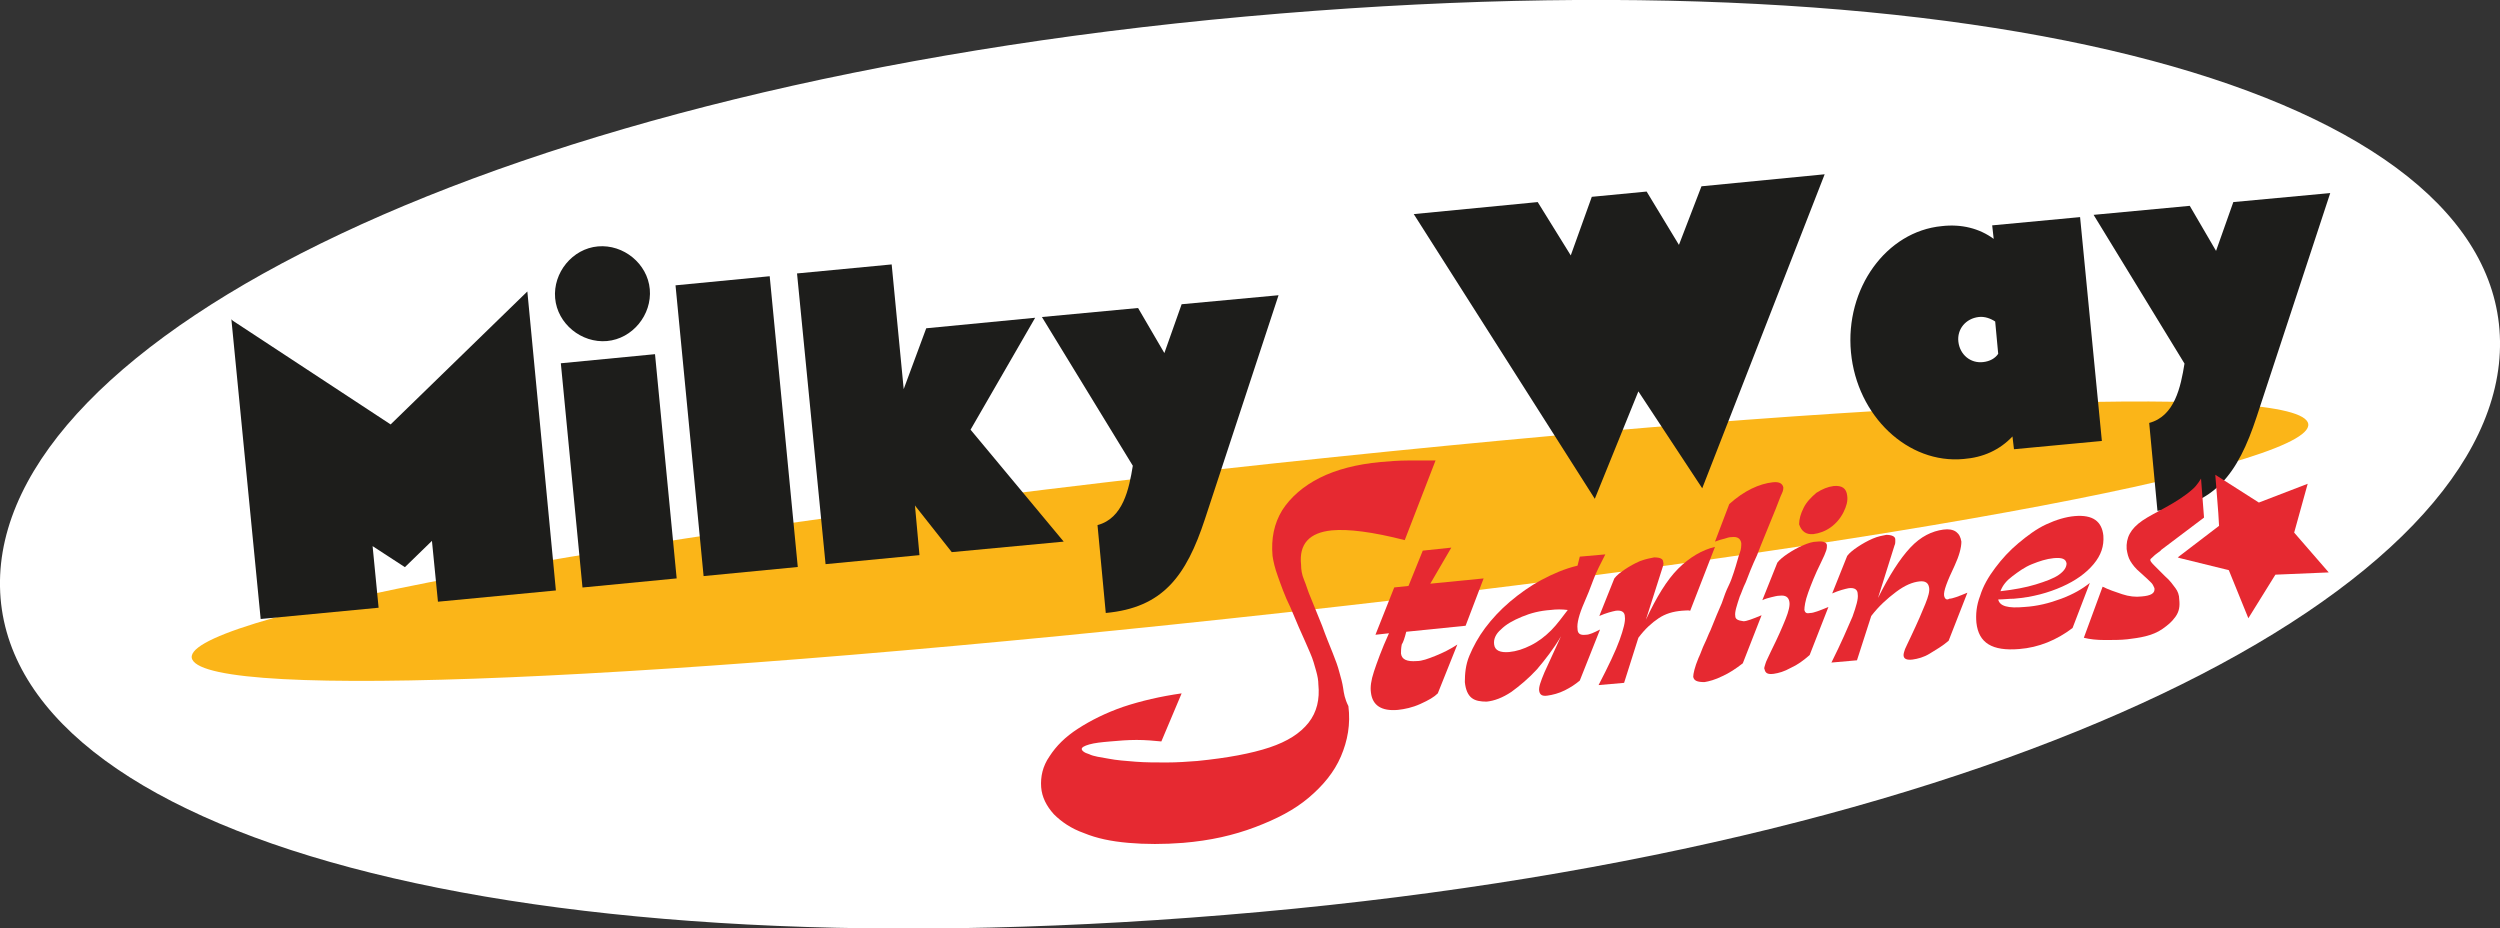 <?xml version="1.0" encoding="utf-8"?>
<!-- Generator: Adobe Illustrator 28.1.0, SVG Export Plug-In . SVG Version: 6.00 Build 0)  -->
<svg version="1.1" id="Calque_1" xmlns="http://www.w3.org/2000/svg" xmlns:xlink="http://www.w3.org/1999/xlink" x="0px" y="0px"
	 viewBox="0 0 332.8 123.6" style="enable-background:new 0 0 332.8 123.6;" xml:space="preserve">
<rect x="0" y="0" width="332.8" height="123.6" fill="#333333" stroke="none"/>
<style type="text/css">
	.st0{display:none;fill:#009FBF;}
	.st1{fill:#FFFFFF;}
	.st2{fill:#FBB518;}
	.st3{fill:none;stroke:#F39200;stroke-width:7;stroke-miterlimit:10;}
	.st4{fill:#1D1D1B;}
	.st5{fill:#E62931;}
</style>
<polygon class="st0" points="-54.5,-14.6 363.8,-14.6 363.8,-29.6 415.8,65.1 363.5,160.7 363.5,145.6 -54.5,145.6 -24.9,61.6 "/>
<path class="st1" d="M165.8,2.2c99.7-9,166.5,10.3,167,43.2s-65.4,67-165.1,76S0.6,111.1,0,78.1S66.2,11.2,165.8,2.2z"/>
<path class="st2" d="M162.1,62.5c84.4-9.3,142.6-11.5,145.1-6.3c2.5,5.2-51.5,16-135.8,25.3S28.2,93.2,25.6,87.8
	C23.1,82.6,77.7,71.9,162.1,62.5z"/>
<path class="st3" d="M319.4,17.1"/>
<g>
	<g>
		<g>
			<g>
				<g>
					<polygon class="st4" points="52,56.5 31,42.7 30.8,42.5 34.7,82.4 50.4,80.9 49.6,72.7 53.9,75.5 57.5,72 58.3,80.1 74,78.6 
						70.2,38.8 					"/>
					<path class="st4" d="M80.8,45.4c3.4-0.3,6-3.5,5.7-6.9s-3.5-6-6.9-5.7s-6,3.5-5.7,6.9S77.4,45.7,80.8,45.4z"/>
					
						<rect x="76.1" y="47.7" transform="matrix(0.995 -9.608931e-02 9.608931e-02 0.995 -5.645 8.209)" class="st4" width="12.6" height="30"/>
					
						<rect x="91.8" y="37.3" transform="matrix(0.995 -9.608931e-02 9.608931e-02 0.995 -5 9.69)" class="st4" width="12.6" height="38.9"/>
					<polygon class="st4" points="137.8,42.3 123.3,43.7 120.3,51.8 118.7,35.2 106.1,36.4 109.9,75.1 122.4,73.9 121.8,67.3 
						126.7,73.5 141.6,72.1 129.2,57.2 					"/>
					<path class="st4" d="M155,47l-3.5-6l-12.8,1.2L150.8,62c-0.5,3.1-1.3,7-4.7,7.9l1.1,11.7c7.6-0.7,10.7-4.9,13.2-12.5l9.8-29.8
						l-12.9,1.2L155,47z"/>
					<polygon class="st4" points="223.5,32.6 219.2,25.5 211.9,26.2 209.1,34 204.7,26.9 188.2,28.5 212.3,66.4 218.1,52.1 
						226.6,65 242.9,23.2 226.5,24.8 					"/>
					<path class="st4" d="M265.2,30l0.2,1.8c-1.9-1.4-4.3-2-6.9-1.7c-7.4,0.7-12.9,8.3-12.1,16.8s7.6,14.9,15,14.2
						c2.6-0.2,4.8-1.2,6.5-3l0.2,1.7l11.7-1.1l-2.9-29.8L265.2,30z M264,48.2c-1.7,0.2-3.1-1-3.3-2.7c-0.2-1.7,1-3.1,2.7-3.3
						c0.8-0.1,1.6,0.2,2.2,0.6l0.4,4.3C265.6,47.7,264.9,48.1,264,48.2z"/>
					<path class="st4" d="M297.3,26.9l-2.3,6.5l-3.5-6l-12.8,1.2l12.1,19.8c-0.5,3.1-1.3,7-4.7,7.9l1.1,11.7
						c7.6-0.7,10.7-4.9,13.2-12.5l9.8-29.8L297.3,26.9z"/>
				</g>
			</g>
		</g>
	</g>
	<g>
		<path class="st5" d="M178.8,91.6c-0.1-0.7-0.3-1.4-0.5-2.1c-0.2-0.8-0.5-1.6-0.9-2.6s-0.9-2.2-1.4-3.6l-1.5-3.7
			c-0.4-0.9-0.6-1.7-0.9-2.4s-0.4-1.4-0.4-2c-0.3-2.8,1.1-4.3,4.1-4.6c2.2-0.2,5.4,0.2,9.7,1.3l4.1-10.6c-1.3,0-2.5,0-3.7,0
			s-2.4,0.1-3.6,0.2c-3.2,0.3-5.9,1-8.1,2.1c-2.2,1.1-3.9,2.6-5,4.3c-1.1,1.8-1.5,3.8-1.3,6.1c0.1,0.7,0.3,1.6,0.7,2.7
			s0.9,2.6,1.7,4.2l1.1,2.6c0.6,1.3,1.1,2.5,1.5,3.4s0.6,1.7,0.8,2.4c0.2,0.7,0.3,1.3,0.3,1.8c0.2,2-0.2,3.7-1.3,5.1
			c-1.1,1.4-2.8,2.5-5.2,3.3c-2.4,0.8-5.6,1.4-9.6,1.8c-1.3,0.1-2.7,0.2-4.1,0.2c-1.4,0-2.8,0-4.1-0.1s-2.6-0.2-3.6-0.4
			c-1.1-0.2-2-0.3-2.6-0.6c-0.7-0.2-1-0.5-1-0.7s0.3-0.4,1-0.6s1.6-0.3,2.8-0.4c1.1-0.1,2.3-0.2,3.5-0.2s2.3,0.1,3.3,0.2l2.7-6.4
			c-2.8,0.4-5.4,1-7.8,1.8c-2.3,0.8-4.3,1.8-6,2.9c-1.7,1.1-2.9,2.3-3.8,3.7c-0.9,1.3-1.2,2.7-1.1,4.1c0.1,1.3,0.7,2.5,1.7,3.6
			c1,1,2.3,1.9,4,2.5c1.7,0.7,3.6,1.1,5.9,1.3c2.3,0.2,4.7,0.2,7.3,0c3.6-0.3,6.7-1,9.6-2.1s5.2-2.3,7.1-3.9
			c1.9-1.6,3.4-3.4,4.3-5.5s1.3-4.3,1-6.7C179,93,178.9,92.3,178.8,91.6z"/>
		<path class="st5" d="M187.2,84.1l7.9-0.8l2.4-6.3l-7.1,0.7l2.8-4.8l-3.8,0.4l-1.9,4.7l-1.9,0.2l-2.5,6.3l1.8-0.2
			c-1,2.2-1.6,3.9-2,5.1s-0.5,2.1-0.4,2.8c0.2,1.7,1.4,2.5,3.6,2.3c0.9-0.1,1.9-0.3,3-0.8s1.8-0.9,2.3-1.4l2.6-6.5
			c-0.9,0.6-1.9,1.1-2.9,1.5s-1.8,0.7-2.5,0.7c-1.3,0.1-2-0.2-2.1-1c0-0.3,0-0.7,0.1-1.2C186.8,85.5,187,84.9,187.2,84.1z"/>
		<path class="st5" d="M210,83.7c-0.1-0.7,0.2-1.9,0.9-3.5c0.4-0.9,0.8-1.9,1.2-3c0.4-1.1,1-2.2,1.6-3.4l-3.4,0.3l-0.3,1.2
			c-1.7,0.4-3.3,1.1-4.8,1.9s-2.9,1.8-4.2,2.9c-1.3,1.1-2.4,2.3-3.3,3.5s-1.6,2.5-2.1,3.7s-0.6,2.4-0.6,3.5c0.1,1,0.4,1.7,0.9,2.1
			c0.5,0.4,1.2,0.5,2,0.5c1-0.1,2.1-0.5,3.3-1.3c1.1-0.8,2.3-1.8,3.4-3c1.1-1.3,2.2-2.7,3.2-4.4l-2.2,4.8c-0.5,1.2-0.8,2-0.7,2.5
			c0.1,0.5,0.4,0.7,1.1,0.6c0.7-0.1,1.5-0.3,2.3-0.7s1.4-0.8,2-1.3l2.7-6.8c-0.8,0.4-1.4,0.7-1.9,0.7C210.3,84.6,210,84.3,210,83.7z
			 M206.5,83.9c-0.8,0.8-1.7,1.5-2.7,2s-1.9,0.8-2.9,0.9c-1.2,0.1-1.9-0.2-2-1c-0.1-0.7,0.2-1.4,0.9-2c0.7-0.7,1.6-1.2,2.8-1.7
			s2.4-0.8,3.8-0.9c0.8-0.1,1.5-0.1,2.3,0C208,82.1,207.3,83.1,206.5,83.9z"/>
		<path class="st5" d="M223.4,75.7c-1.5,1.5-2.9,3.8-4.3,6.8l2.2-6.9c0.1-0.3,0.2-0.6,0.1-0.8c0-0.4-0.4-0.6-1.2-0.6
			c-0.5,0.1-1.1,0.2-1.9,0.5c-0.7,0.3-1.4,0.7-2,1.1s-1.1,0.8-1.4,1.2l-2,5c0.9-0.4,1.7-0.6,2.2-0.7c0.8-0.1,1.2,0.2,1.2,0.8
			c0.1,0.6-0.2,1.7-0.7,3.1c-0.5,1.4-1.5,3.5-2.8,6l3.4-0.3l1.9-6c0.9-1.2,1.8-2,2.7-2.6c0.9-0.6,1.9-0.9,3.1-1c0.4,0,0.8-0.1,1.1,0
			l3.3-8.5C226.6,73.2,224.9,74.2,223.4,75.7z"/>
		<path class="st5" d="M231,82c-0.1-0.5,0.2-1.4,0.6-2.6c0.2-0.4,0.4-1.1,0.8-1.9c0.3-0.8,0.8-2.1,1.5-3.6c0.6-1.6,1.5-3.7,2.5-6.2
			c0.4-1,0.6-1.6,0.8-2s0.2-0.7,0.2-0.8c-0.1-0.5-0.5-0.8-1.4-0.7c-1.8,0.2-3.8,1.1-5.8,2.9l-1.9,5c0.5-0.2,0.9-0.3,1.3-0.4
			c0.3-0.1,0.6-0.2,0.9-0.2c0.8-0.1,1.2,0.2,1.3,0.8c0,0.3,0,0.8-0.2,1.3s-0.4,1.4-0.8,2.6c-0.2,0.6-0.4,1.2-0.7,1.8
			c-0.3,0.6-0.6,1.4-0.9,2.3c-0.4,0.9-0.9,2.1-1.5,3.6c-0.3,0.6-0.5,1.2-0.8,1.8s-0.5,1.3-0.8,1.9c-0.5,1.2-0.7,2.1-0.7,2.5
			c0.1,0.5,0.5,0.7,1.5,0.7c0.6-0.1,1.4-0.3,2.4-0.8c0.9-0.4,1.8-1,2.7-1.7l2.5-6.4c-1.2,0.5-2,0.8-2.4,0.8
			C231.3,82.6,231,82.4,231,82z"/>
		<path class="st5" d="M240.2,81.2c0-0.4,0.1-1.2,0.5-2.3c0.4-1.1,0.9-2.4,1.7-4c0.4-0.8,0.6-1.3,0.7-1.6c0.1-0.3,0.1-0.5,0.1-0.7
			c0-0.4-0.5-0.6-1.3-0.5c-0.6,0-1.2,0.2-1.9,0.5s-1.4,0.7-2,1.1s-1.1,0.8-1.4,1.2l-2,5c0.4-0.2,0.8-0.3,1.2-0.4
			c0.4-0.1,0.8-0.2,1.1-0.2c0.8-0.1,1.2,0.2,1.3,0.8c0.1,0.5-0.1,1.3-0.5,2.3s-1,2.4-1.9,4.2c-0.4,0.9-0.7,1.4-0.8,1.8
			c-0.1,0.3-0.2,0.6-0.1,0.7c0.1,0.5,0.4,0.7,1.2,0.6c0.7-0.1,1.4-0.3,2.3-0.8c0.9-0.4,1.7-1,2.5-1.7l2.5-6.4
			c-1.2,0.5-2,0.8-2.4,0.8C240.5,81.7,240.3,81.6,240.2,81.2z"/>
		<path class="st5" d="M241.4,71.1c0.8-0.1,1.6-0.4,2.3-0.9c0.7-0.5,1.3-1.2,1.7-2s0.6-1.5,0.5-2.2c-0.1-1-0.7-1.4-1.8-1.3
			c-0.8,0.1-1.5,0.4-2.3,0.9c-0.7,0.6-1.3,1.2-1.7,2c-0.4,0.8-0.6,1.5-0.6,2.2C239.8,70.7,240.4,71.2,241.4,71.1z"/>
		<path class="st5" d="M258.8,79.3c-0.1-0.6,0.4-1.9,1.4-4c0.6-1.3,0.9-2.4,0.9-3.2c-0.1-0.6-0.3-1-0.7-1.3c-0.4-0.3-1-0.4-1.7-0.3
			c-1.5,0.2-3,0.9-4.4,2.4s-2.8,3.7-4.3,6.7l2.2-7c0.1-0.2,0.1-0.4,0.1-0.5s0-0.2,0-0.3c0-0.4-0.5-0.6-1.2-0.6
			c-0.5,0.1-1.1,0.2-1.8,0.5c-0.7,0.3-1.4,0.7-2,1.1s-1.1,0.8-1.4,1.2l-2,5c0.9-0.4,1.7-0.6,2.2-0.7c0.8-0.1,1.2,0.2,1.2,0.8
			c0.1,0.6-0.2,1.6-0.7,3c-0.6,1.4-1.5,3.5-2.8,6.1l3.4-0.3l1.9-5.9c1-1.3,2.1-2.3,3.3-3.2c1.2-0.9,2.2-1.3,3.1-1.4
			c0.8-0.1,1.2,0.2,1.3,0.8c0.1,0.5-0.1,1.2-0.5,2.2s-1,2.4-1.9,4.3c-0.4,0.8-0.6,1.3-0.8,1.7c-0.1,0.3-0.2,0.6-0.2,0.8
			c0,0.5,0.4,0.7,1.2,0.6c0.7-0.1,1.5-0.3,2.3-0.8s1.7-1,2.5-1.7l2.5-6.4c-1.2,0.5-2,0.8-2.4,0.8C259.2,79.9,258.9,79.8,258.8,79.3z
			"/>
		<path class="st5" d="M274.4,79.7c-1.6,0.6-3.2,1-4.9,1.1c-2.2,0.2-3.3-0.1-3.5-1c0.7,0,1.4-0.1,2.1-0.1c2.5-0.2,4.6-0.8,6.4-1.6
			c1.8-0.8,3.2-1.8,4.2-3s1.4-2.4,1.3-3.8c-0.2-1.9-1.4-2.8-3.8-2.6c-1.2,0.1-2.5,0.5-3.8,1.1s-2.5,1.5-3.7,2.5s-2.2,2.1-3.1,3.3
			c-0.9,1.2-1.6,2.4-2,3.7c-0.5,1.3-0.6,2.5-0.5,3.6c0.3,2.7,2.1,3.8,5.7,3.5c2.6-0.2,5-1.2,7.1-2.8l2.3-6
			C277.2,78.4,276,79.1,274.4,79.7z M267.9,76.7c0.8-0.6,1.6-1.2,2.6-1.6s1.9-0.7,2.9-0.8c1.1-0.1,1.6,0.1,1.7,0.7
			c0,0.5-0.3,1-1,1.5s-1.8,0.9-3.1,1.3s-2.9,0.7-4.7,0.9C266.6,77.9,267.1,77.3,267.9,76.7z"/>
		<path class="st5" d="M293.4,68.9l-0.4-5.2c0,0-0.5,0.9-1.1,1.4c-2.1,1.9-5.1,3.1-6.7,4.2s-2.2,2.3-2.1,3.8
			c0.1,0.6,0.2,1.1,0.5,1.6s0.7,1,1.3,1.5c0.8,0.7,1.3,1.2,1.5,1.4s0.3,0.5,0.4,0.7c0.1,0.7-0.5,1-1.7,1.1c-0.8,0.1-1.7,0-2.6-0.3
			s-1.8-0.6-2.6-1l-2.5,6.8c0.8,0.2,1.7,0.3,2.8,0.3c1.1,0,2.1,0,3-0.1c0.8-0.1,1.6-0.2,2.4-0.4s1.6-0.5,2.3-1s1.2-0.9,1.7-1.6
			s0.6-1.4,0.5-2.3c0-0.6-0.2-1.1-0.5-1.5s-0.7-1-1.4-1.6c-0.7-0.7-1.1-1.1-1.4-1.4s-0.7-0.7-0.5-0.9c0.9-0.9,1.2-0.9,1.4-1.2"/>
		<g>
			<g>
				<g>
					<polygon class="st5" points="305.4,70.9 307.2,64.4 300.7,66.9 294.9,63.2 295.3,68.3 295.4,70 289.9,74.2 290.2,74.3 
						296.7,75.9 299.3,82.3 302.9,76.5 310,76.2 					"/>
				</g>
			</g>
		</g>
	</g>
</g>
</svg>
